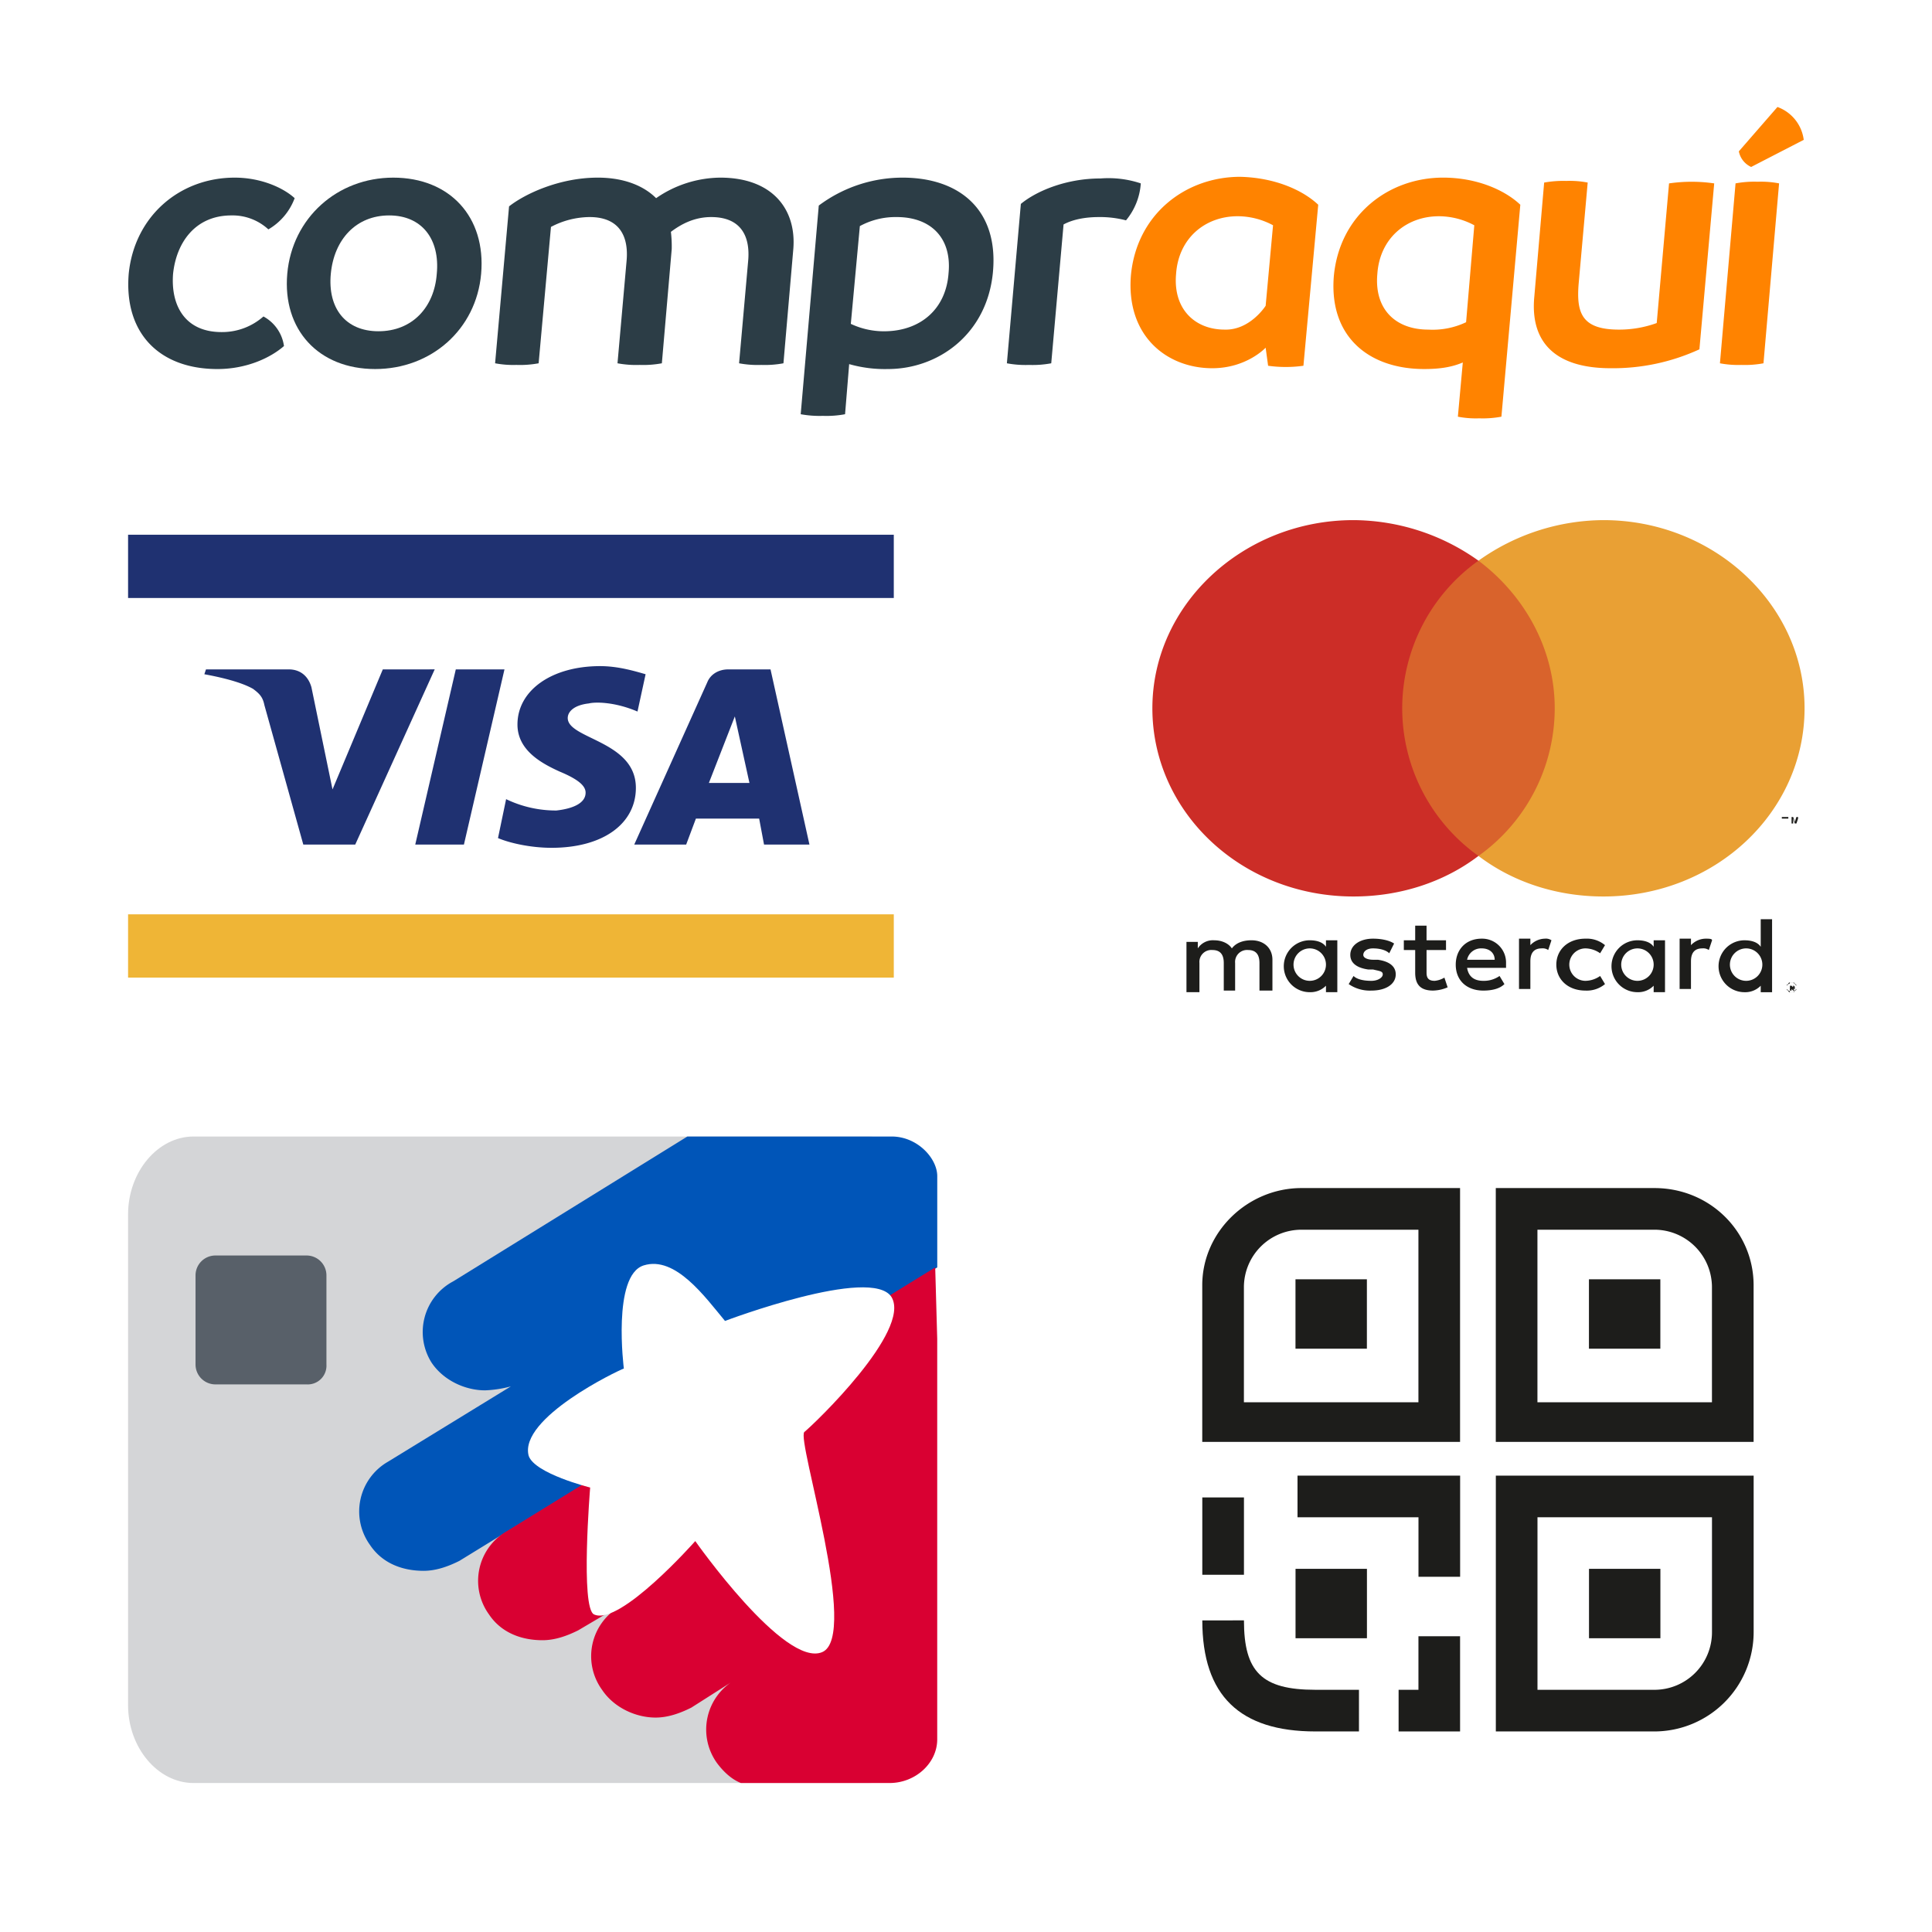 <svg viewBox="0 0 736 736" height="736" width="736" xmlns:xlink="http://www.w3.org/1999/xlink" xmlns="http://www.w3.org/2000/svg">
  <rect x="0" y="0" width="736" height="736" fill="#808080" stroke="none"/>
  <defs>
    <clipPath id="clip-Mesa_de_trabajo_146">
      <rect height="736" width="736"></rect>
    </clipPath>
  </defs>
  <g clip-path="url(#clip-Mesa_de_trabajo_146)" data-name="Mesa de trabajo – 146" id="Mesa_de_trabajo_146">
    <rect fill="#fff" height="736" width="736"></rect>
    <g transform="translate(48.863 40.756)" data-name="Grupo 9841" id="Grupo_9841">
      <path fill="#ff8300" transform="translate(233.582 -49.273)" d="M370.585,78.378l-5.635,63.215a78.8,78.8,0,0,1-33.8,7.2c-21.907,0-30.67-10.64-29.1-27.227l3.755-43.5a41.358,41.358,0,0,1,8.45-.626,35.687,35.687,0,0,1,8.136.626l-3.441,38.493c-.94,11.266,1.251,17.525,15.335,17.525a42.081,42.081,0,0,0,14.4-2.5l4.695-53.2a59.464,59.464,0,0,1,17.212,0Z" data-name="Trazado 56191" id="Trazado_56191"></path>
      <path fill="#ff8300" transform="translate(277.329 -66.652)" d="M329.024,164.294l5.945-68.537a38.455,38.455,0,0,1,8.45-.626,35.676,35.676,0,0,1,8.136.626l-5.945,68.537a38.561,38.561,0,0,1-8.45.624A37.17,37.17,0,0,1,329.024,164.294Zm7.2-80.742,14.708-16.9a15.38,15.38,0,0,1,10.014,12.518L340.915,89.5A8.285,8.285,0,0,1,336.223,83.552Z" data-name="Trazado 56192" id="Trazado_56192"></path>
      <path fill="#ff8300" transform="translate(186.476 -50.046)" d="M323.172,132.039,326.3,95.111a28.666,28.666,0,0,0-13.458-3.442c-12.518,0-22.531,8.45-23.471,21.906-1.251,13.457,6.886,21.281,19.4,21.281A29.633,29.633,0,0,0,323.172,132.039Zm20.656-44.752-7.2,80.74a38.405,38.405,0,0,1-8.45.627,35.64,35.64,0,0,1-8.136-.627l1.877-20.654c-4.382,1.877-9.076,2.5-14.708,2.5-20.967,0-36.3-12.207-34.425-35.364,2.191-23.471,20.967-37.554,41.621-37.554C327.24,76.96,337.88,81.654,343.829,87.287Z" data-name="Trazado 56193" id="Trazado_56193"></path>
      <path fill="#ff8300" transform="translate(138.781 -50.239)" d="M294.507,125.973,297.324,95.3a28.666,28.666,0,0,0-13.458-3.443c-12.518,0-22.531,8.45-23.471,21.907-1.251,13.457,7.2,21.281,18.463,21.281C288.561,135.362,294.507,125.973,294.507,125.973Zm20.03-38.493L308.9,148.818a48.38,48.38,0,0,1-13.455,0l-.94-6.883s-7.2,7.823-20.341,7.823c-17.212,0-32.861-12.2-30.983-35.364C245.373,90.923,264.15,76.84,284.8,76.84,297.948,77.153,308.589,81.847,314.537,87.48Z" data-name="Trazado 56194" id="Trazado_56194"></path>
      <path fill="#2c3d46" transform="translate(109.723 -49.901)" d="M276,79.006a24.594,24.594,0,0,1-5.632,14.083,38.881,38.881,0,0,0-10.327-1.252c-5.321,0-10.016.939-13.458,2.817l-4.695,52.887a38.394,38.394,0,0,1-8.45.627,38.418,38.418,0,0,1-8.45-.627l5.321-60.711c5.632-4.694,16.9-9.7,30.354-9.7A38.957,38.957,0,0,1,276,79.006Z" data-name="Trazado 56195" id="Trazado_56195"></path>
      <path fill="#2c3d46" transform="translate(-96.804 -50.046)" d="M96.975,113.575c2.19-21.906,19.4-36.615,40.371-36.615,10.327,0,18.777,4.068,22.845,7.824a23.025,23.025,0,0,1-10.014,11.892,20.119,20.119,0,0,0-14.084-5.32c-13.768,0-20.967,10.327-22.218,22.219-.94,11.892,4.381,22.22,18.463,22.22a23.756,23.756,0,0,0,15.959-5.946,15.19,15.19,0,0,1,7.826,11.266c-5.008,4.381-14.084,8.763-25.349,8.763C108.867,149.878,95.1,136.421,96.975,113.575Z" data-name="Trazado 56196" id="Trazado_56196"></path>
      <path fill="#2c3d46" transform="translate(-59.535 -50.046)" d="M177.066,113.575c1.251-13.144-5.635-22.219-18.152-22.219s-20.967,9.075-22.218,22.219,5.632,21.906,18.15,21.906C167.676,135.482,176.126,126.406,177.066,113.575Zm-56.959,0c1.88-21.281,19.09-36.615,40.37-36.615,21.594,0,35.365,15.022,33.488,36.615-1.877,21.281-19.09,36.3-40.37,36.3C132,149.878,118.23,134.856,120.107,113.575Z" data-name="Trazado 56197" id="Trazado_56197"></path>
      <path fill="#2c3d46" transform="translate(-10.576 -50.046)" d="M263.924,104.187l-3.755,43.5a38.562,38.562,0,0,1-8.45.624,38.561,38.561,0,0,1-8.45-.624l3.441-38.806c.94-9.7-2.815-16.9-14.082-16.9-6.572,0-11.58,2.816-15.335,5.633a46.161,46.161,0,0,1,.313,6.572l-3.755,43.5a38.561,38.561,0,0,1-8.45.624,38.549,38.549,0,0,1-8.45-.624l3.441-38.806c.94-9.7-2.815-16.9-14.082-16.9a32,32,0,0,0-14.708,3.755l-4.695,51.95a38.561,38.561,0,0,1-8.45.624,37.158,37.158,0,0,1-8.136-.624l5.319-59.774c5.946-4.694,19.09-10.953,33.8-10.953,10.016,0,17.526,3.13,22.221,7.824a43.583,43.583,0,0,1,24.409-7.824C256.1,76.96,265.178,89.165,263.924,104.187Z" data-name="Trazado 56198" id="Trazado_56198"></path>
      <path fill="#2c3d46" transform="translate(61.257 -50.046)" d="M251.241,113.262c1.253-13.457-6.885-21.281-19.717-21.281a28.419,28.419,0,0,0-14.082,3.442L214,132.665a29.477,29.477,0,0,0,13.455,2.817C240.6,135.169,250.3,127.032,251.241,113.262Zm16.9-.313c-2.191,23.471-20.654,36.929-40.057,36.929A49.486,49.486,0,0,1,213.374,148l-1.564,19.09a38.575,38.575,0,0,1-8.45.624,39.989,39.989,0,0,1-8.45-.624l6.883-79.49a53.234,53.234,0,0,1,31.921-10.64C255.309,76.96,270.331,89.165,268.14,112.949Z" data-name="Trazado 56199" id="Trazado_56199"></path>
    </g>
    <g transform="translate(48.792 203.701)" data-name="Grupo 9837" id="Grupo_9837">
      <path fill="#efb536" transform="translate(-96.75 -3.542)" d="M388.451,148.152H96.75v24.106h291.7Z" data-name="Trazado 56200" id="Trazado_56200"></path>
      <path fill="#1f3171" transform="translate(-96.75 -120.107)" d="M388.451,120.107H96.75v24.1h291.7Z" data-name="Trazado 56201" id="Trazado_56201"></path>
      <path fill="#1f3171" transform="translate(-73.329 -79.754)" d="M190.141,131.052,159.863,197.8h-19.78l-14.83-53.152c-.619-3.089-1.856-4.326-4.326-6.177-4.326-2.475-11.741-4.326-18.542-5.564l.619-1.851h31.521c4.326,0,7.415,2.47,8.652,6.8l8.034,38.936,19.156-45.732Zm76.634,45.113c0-17.924-25.957-18.542-25.957-26.576,0-2.47,2.475-4.945,8.034-5.559,2.475-.619,9.89-.619,18.542,3.089l3.089-14.216c-4.326-1.232-10.5-3.089-17.3-3.089-18.537,0-31.516,9.271-31.516,22.25,0,9.885,9.271,14.83,16.067,17.918,7.415,3.094,9.89,5.564,9.89,8.034,0,4.326-5.564,6.182-11.127,6.8a43.738,43.738,0,0,1-19.156-4.326l-3.089,14.83c4.326,1.856,12.36,3.708,20.393,3.708C254.415,199.029,266.775,189.763,266.775,176.166ZM315.6,197.8h17.3l-14.83-66.744H302c-3.707,0-6.8,1.851-8.034,4.94l-27.813,61.8h19.78l3.707-9.89h24.1Zm-21.012-23.487,9.885-25.338,5.564,25.338Zm-77.871-43.257L201.268,197.8H182.726l15.448-66.744Z" data-name="Trazado 56202" id="Trazado_56202"></path>
    </g>
    <g transform="translate(439 198.141)" data-name="Grupo 9838" id="Grupo_9838">
      <path fill="#1d1d1b" transform="translate(-161.913 3.516)" d="M207.648,175.707V163.96c0-4.326-3.094-7.415-8.034-7.415-2.475,0-5.564.619-7.42,3.089-1.232-1.851-3.707-3.089-6.8-3.089a6.842,6.842,0,0,0-6.177,3.089v-2.47H174.9V176.32h4.94V165.2a4.551,4.551,0,0,1,4.945-4.945c3.089,0,4.326,1.856,4.326,4.945v10.509h4.326V165.2a4.551,4.551,0,0,1,4.945-4.945c3.089,0,4.326,1.856,4.326,4.945v10.509Zm66.125-19.161h-7.415v-5.564h-4.326v5.564h-4.326v3.707h4.326v8.652c0,4.326,1.851,6.8,6.8,6.8a14.75,14.75,0,0,0,5.564-1.237l-1.237-3.708a8.762,8.762,0,0,1-3.707,1.232c-2.47,0-3.089-1.232-3.089-3.089v-8.652h7.415Zm37.7-.619a7.841,7.841,0,0,0-5.564,2.475v-2.475h-4.326v19.161h4.326V164.579c0-3.089,1.238-4.945,4.326-4.945a3.72,3.72,0,0,1,2.475.619l1.232-3.707A3.7,3.7,0,0,0,311.472,155.927ZM254,157.783c-1.856-1.237-4.945-1.856-8.034-1.856-4.945,0-8.652,2.475-8.652,6.182,0,3.089,2.47,4.945,6.8,5.559h1.856c2.47.619,3.707.619,3.707,1.856s-1.856,2.47-4.326,2.47c-3.089,0-5.564-.614-6.8-1.851l-1.851,3.089a14.175,14.175,0,0,0,8.652,2.475c5.559,0,9.271-2.475,9.271-6.182,0-3.089-2.475-4.945-6.8-5.564h-1.851c-1.856,0-3.707-.619-3.707-1.851s1.232-2.475,3.707-2.475,4.94.619,6.177,1.856Zm118.653-1.856a7.828,7.828,0,0,0-5.559,2.475v-2.475h-4.326v19.161h4.326V164.579c0-3.089,1.238-4.945,4.326-4.945a3.706,3.706,0,0,1,2.47.619l1.238-3.707C375.127,155.927,373.889,155.927,372.652,155.927Zm-56.854,9.89c0,5.564,4.326,9.89,11.122,9.89a10.79,10.79,0,0,0,7.42-2.475l-1.856-3.089a9.956,9.956,0,0,1-5.564,1.851,6.18,6.18,0,0,1,0-12.36,9.964,9.964,0,0,1,5.564,1.856l1.856-3.089a10.79,10.79,0,0,0-7.42-2.475C320.124,155.927,315.8,160.253,315.8,165.817Zm41.406,0v-9.271h-4.326v2.475c-1.238-1.856-3.708-2.475-6.177-2.475a9.887,9.887,0,1,0,0,19.775,8.23,8.23,0,0,0,6.177-2.47v2.47H357.2Zm-16.686,0a6.2,6.2,0,0,1,6.182-6.182,6.18,6.18,0,1,1-6.182,6.182Zm-53.147-9.89c-6.182,0-9.89,4.326-9.89,9.89,0,6.177,4.326,9.89,10.509,9.89,3.089,0,6.177-.619,8.034-2.475l-1.856-3.089a10.417,10.417,0,0,1-6.177,1.851c-3.094,0-5.564-1.232-6.183-4.94h14.835V165.2A9.1,9.1,0,0,0,287.371,155.927Zm0,3.707c3.089,0,4.945,1.856,4.945,4.326H281.807A5.419,5.419,0,0,1,287.371,159.634Zm110.619,6.182v-17.3h-4.326v10.509c-1.232-1.856-3.707-2.475-6.177-2.475a9.887,9.887,0,1,0,0,19.775,8.221,8.221,0,0,0,6.177-2.47v2.47h4.326Zm-16.067,0a6.2,6.2,0,0,1,6.183-6.182,6.18,6.18,0,1,1-6.183,6.182Zm-149.555,0v-9.271h-4.326v2.475c-1.237-1.856-3.707-2.475-6.182-2.475a9.887,9.887,0,0,0,0,19.775,8.234,8.234,0,0,0,6.182-2.47v2.47h4.326Zm-16.686,0a6.194,6.194,0,0,1,6.177-6.182,6.18,6.18,0,1,1-6.177,6.182Zm189.728,6.8h.619a.6.6,0,0,1,.614.619l.619.619v1.238a.606.606,0,0,1-.619.619l-.614.614h-1.238a.6.6,0,0,1-.619-.614l-.619-.619V173.85a.606.606,0,0,1,.619-.619.606.606,0,0,0,.619-.619Zm0,3.707h0c.619,0,1.232,0,1.232-.614l.619-.619V173.85a.606.606,0,0,0-.619-.619l-.614-.619h-1.238a.606.606,0,0,0-.619.619l-.619.619v1.238a.606.606,0,0,0,.619.619.6.6,0,0,1,.619.614Zm.619-2.47a.6.6,0,0,1,.614.619v.619h-.614l.614.619h-.614l-.619-.619v.619h-.619V173.85Zm-.619,0,.619.619C406.029,173.85,406.029,173.85,405.41,173.85Z" data-name="Trazado 56203" id="Trazado_56203"></path>
      <path fill="#d9632c" transform="translate(-99.151 -106.575)" d="M256.739,122.025H190V234.5h66.744Z" data-name="Trazado 56204" id="Trazado_56204"></path>
      <path fill="#cc2d27" transform="translate(-172.377 -119.028)" d="M267.553,190.717A69.091,69.091,0,0,1,296.6,134.482a82.545,82.545,0,0,0-47.588-15.454c-42.024,0-76.634,32.14-76.634,71.689s33.991,71.689,76.634,71.689c17.924,0,34.609-5.564,47.588-15.449A69.1,69.1,0,0,1,267.553,190.717Z" data-name="Trazado 56205" id="Trazado_56205"></path>
      <path fill="#1d1d1b" transform="translate(20.909 -27.868)" d="M220.119,144.055V141.58h1.237v-.619h-2.475v.619h1.238Zm4.945,0v-3.094h-.619l-.619,1.856-.619-1.856h-.619v2.475h.619V141.58l.619,1.856h.619l.619-1.856Z" data-name="Trazado 56206" id="Trazado_56206"></path>
      <path fill="#e9a034" transform="translate(-72.239 -119.028)" d="M320.692,190.717c0,39.555-33.991,71.689-76.634,71.689-17.923,0-34.61-5.564-47.588-15.449a69.1,69.1,0,0,0,29.046-56.24c0-22.863-11.741-43.262-29.046-56.235a82.545,82.545,0,0,1,47.588-15.454C286.082,119.028,320.692,151.168,320.692,190.717Z" data-name="Trazado 56207" id="Trazado_56207"></path>
    </g>
    <g transform="translate(48.793 432.956)" data-name="Grupo 9839" id="Grupo_9839">
      <path fill="#d4d5d7" transform="translate(-239.974 -120.106)" d="M521.771,366.395H264.9c-13.6,0-24.93-13.484-24.93-29.661V149.768c0-16.177,11.327-29.661,24.93-29.661H521.771c13.6,0,24.931,13.484,24.931,29.661V335.834C546.7,352.91,535.368,366.395,521.771,366.395Z" data-name="Trazado 56208" id="Trazado_56208"></path>
      <path fill="#586069" transform="translate(-218.354 -78.854)" d="M286.36,173.286H251.609a7.572,7.572,0,0,1-7.558-7.552v-34a7.572,7.572,0,0,1,7.558-7.551H286.36a7.572,7.572,0,0,1,7.558,7.551v34A7.138,7.138,0,0,1,286.36,173.286Z" data-name="Trazado 56209" id="Trazado_56209"></path>
      <g transform="translate(88.027 0)" data-name="Grupo 9836" id="Grupo_9836">
        <path fill="#0055b8" transform="translate(-253.939 -116.991)" d="M281.518,203.115c4.532,6.8,12.84,10.577,20.4,10.577a44.161,44.161,0,0,0,9.821-1.513L264.9,240.891a21.84,21.84,0,0,0-6.8,31.731c4.538,6.8,12.09,9.821,20.4,9.821,4.538,0,9.071-1.513,13.6-3.776l182.07-111.817V132.1c0-6.8-7.552-15.109-17.372-15.109H378.976l-89.15,55.149A21.846,21.846,0,0,0,281.518,203.115Z" data-name="Trazado 56210" id="Trazado_56210"></path>
        <path fill="#d90032" transform="translate(-215.82 -75.041)" d="M435.27,124.9,272.086,225.384a21.827,21.827,0,0,0-6.8,31.725c4.532,6.8,12.09,9.821,20.4,9.821,4.532,0,9.064-1.507,13.6-3.776l16.623-9.821-.756.756a21.833,21.833,0,0,0-6.8,31.731c4.532,6.8,12.84,10.577,20.4,10.577,4.532,0,9.064-1.513,13.6-3.782l16.622-10.577a21.835,21.835,0,0,0-6.8,31.732c2.269,3.026,5.289,6.045,9.064,7.558h56.662c9.821,0,18.135-7.558,18.135-16.622V152.1Z" data-name="Trazado 56211" id="Trazado_56211"></path>
        <path fill="#fff" transform="translate(-199.832 -76.157)" d="M300.67,164.55s-4.532-35.507,7.558-39.289,23.417,12.09,30.975,21.154c0,0,55.905-21.154,63.457-9.064,7.558,12.846-29.463,48.354-33.238,51.373-3.026,3.026,21.155,77.816,6.8,83.861s-48.347-42.309-48.347-42.309-28.712,32.488-38.533,27.956c-5.289-2.269-1.507-48.354-1.507-48.354s-21.154-5.289-23.424-12.09C260.63,183.435,298.407,165.307,300.67,164.55Z" data-name="Trazado 56212" id="Trazado_56212"></path>
      </g>
    </g>
    <g transform="translate(458 452.598)" data-name="Grupo 9840" id="Grupo_9840">
      <path fill="#1d1d1b" transform="translate(-307.93 -120.108)" d="M406.144,216.808H307.93V157.127c0-20.4,17.379-37.02,37.777-37.02h60.438ZM323.8,201.7h66.483V135.973H345.707A21.925,21.925,0,0,0,323.8,157.883Z" data-name="Trazado 56213" id="Trazado_56213"></path>
      <path fill="#1d1d1b" transform="translate(-278.046 -90.87)" d="M340.765,125.62h-27.2v26.443h27.2Z" data-name="Trazado 56214" id="Trazado_56214"></path>
      <path fill="#1d1d1b" transform="translate(-213.846 -120.108)" d="M423.885,216.808H325.67v-96.7h60.438c21.155,0,37.777,16.622,37.777,37.02ZM341.536,201.7h66.483V157.883a21.925,21.925,0,0,0-21.911-21.911H341.536Z" data-name="Trazado 56215" id="Trazado_56215"></path>
      <path fill="#1d1d1b" transform="translate(-183.988 -90.87)" d="M358.5,125.62H331.3v26.443h27.2Z" data-name="Trazado 56216" id="Trazado_56216"></path>
      <path fill="#1d1d1b" transform="translate(-277.399 -27.94)" d="M375.638,176.018H359.772V153.351H313.687V137.485h61.951Z" data-name="Trazado 56217" id="Trazado_56217"></path>
      <path fill="#1d1d1b" transform="translate(-244.999 23.544)" d="M343.22,183.457H319.8V167.591h7.558v-20.4H343.22Z" data-name="Trazado 56218" id="Trazado_56218"></path>
      <path fill="#1d1d1b" transform="translate(-307.914 18.456)" d="M367.614,188.543H351c-28.713,0-43.065-13.6-43.065-42.309H323.8c0,19.642,6.8,26.443,27.2,26.443h16.616Z" data-name="Trazado 56219" id="Trazado_56219"></path>
      <path fill="#1d1d1b" transform="translate(-307.914 -20.947)" d="M323.8,138.8H307.933v29.462H323.8Z" data-name="Trazado 56220" id="Trazado_56220"></path>
      <path fill="#1d1d1b" transform="translate(-278.029 1.933)" d="M340.767,143.118h-27.2v26.443h27.2Z" data-name="Trazado 56221" id="Trazado_56221"></path>
      <path fill="#1d1d1b" transform="translate(-213.832 -27.94)" d="M386.117,234.942H325.673V137.485h98.215v59.687A37.881,37.881,0,0,1,386.117,234.942Zm-44.578-15.866h44.578a21.922,21.922,0,0,0,21.9-21.9V153.351H341.539Z" data-name="Trazado 56222" id="Trazado_56222"></path>
      <path fill="#1d1d1b" transform="translate(-183.968 1.933)" d="M358.5,143.118H331.3v26.443H358.5Z" data-name="Trazado 56223" id="Trazado_56223"></path>
    </g>
  </g>
</svg>
